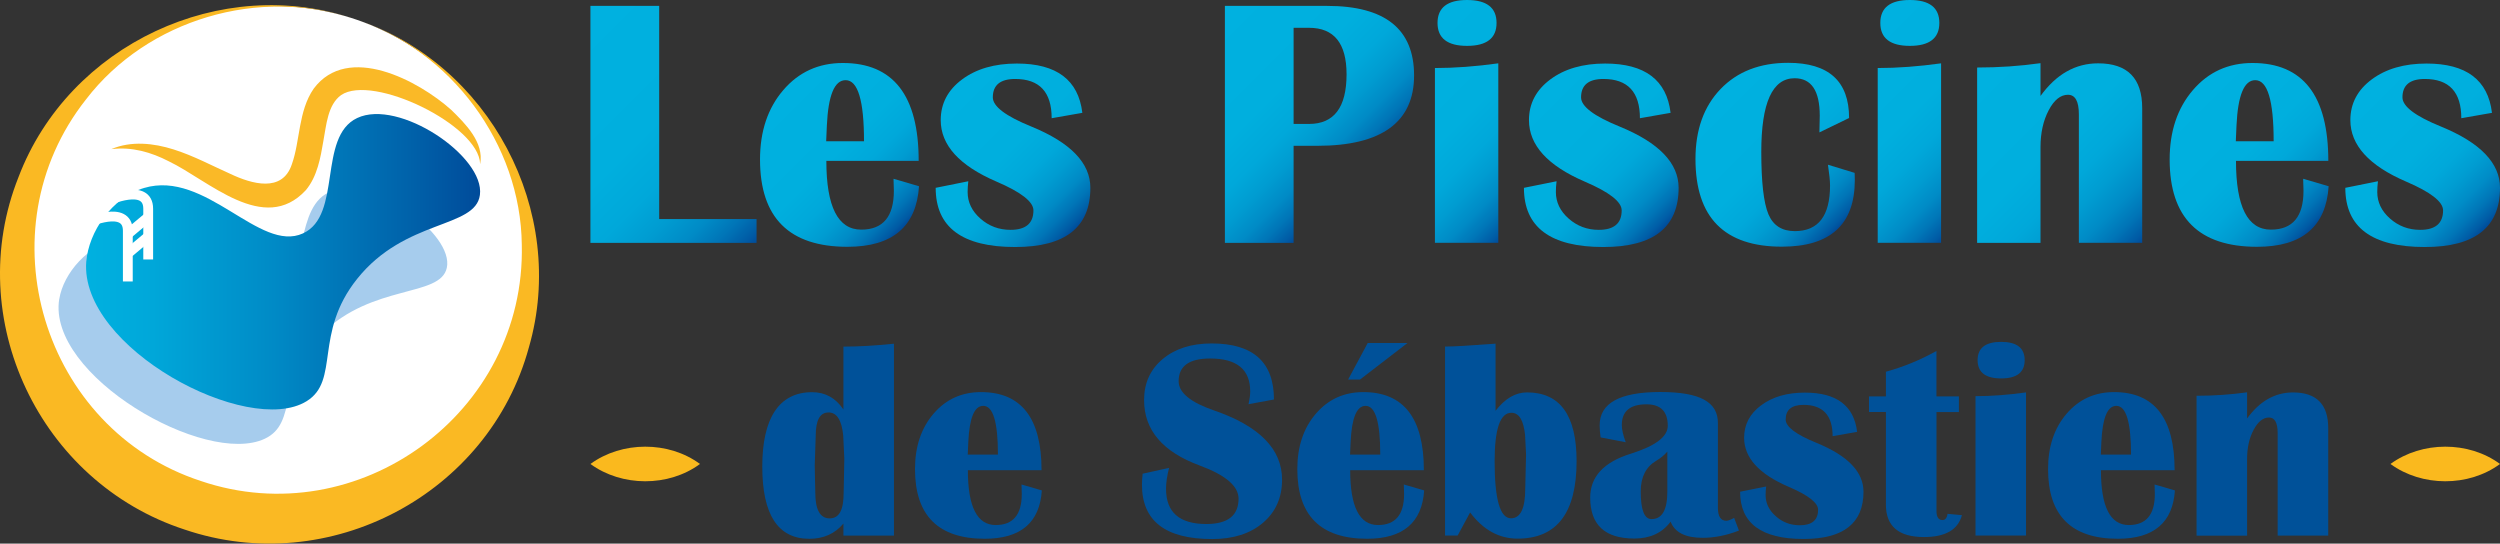 <?xml version="1.0" encoding="UTF-8"?><svg xmlns="http://www.w3.org/2000/svg" xmlns:xlink="http://www.w3.org/1999/xlink" viewBox="0 0 585.38 127.28"><rect x="0" y="0" width="585.38" height="127.28" fill="#333333" stroke="none"/><defs><linearGradient id="Dégradé_sans_nom_3" x1="128.41" y1="11.23" x2="175.59" y2="58.42" gradientUnits="userSpaceOnUse"><stop offset="0" stop-color="#00b1e0"/><stop offset=".45" stop-color="#00afde"/><stop offset=".61" stop-color="#00a8da"/><stop offset=".72" stop-color="#009cd1"/><stop offset=".82" stop-color="#008bc6"/><stop offset=".9" stop-color="#0075b7"/><stop offset=".97" stop-color="#005ba5"/><stop offset="1" stop-color="#004b9a"/></linearGradient><linearGradient id="Dégradé_sans_nom_3-2" x1="182.39" y1="22.02" x2="212.61" y2="52.24" xlink:href="#Dégradé_sans_nom_3"/><linearGradient id="Dégradé_sans_nom_3-3" x1="221.94" y1="21.69" x2="252.82" y2="52.57" xlink:href="#Dégradé_sans_nom_3"/><linearGradient id="Dégradé_sans_nom_3-4" x1="281.75" y1="6.44" x2="317.54" y2="42.23" xlink:href="#Dégradé_sans_nom_3"/><linearGradient id="Dégradé_sans_nom_3-5" x1="326.44" y1="13.18" x2="360.47" y2="47.21" xlink:href="#Dégradé_sans_nom_3"/><linearGradient id="Dégradé_sans_nom_3-6" x1="359.69" y1="21.69" x2="390.57" y2="52.57" xlink:href="#Dégradé_sans_nom_3"/><linearGradient id="Dégradé_sans_nom_3-7" x1="402.08" y1="21.63" x2="432.18" y2="51.73" xlink:href="#Dégradé_sans_nom_3"/><linearGradient id="Dégradé_sans_nom_3-8" x1="430.12" y1="13.18" x2="464.16" y2="47.21" xlink:href="#Dégradé_sans_nom_3"/><linearGradient id="Dégradé_sans_nom_3-9" x1="461.3" y1="17.47" x2="501.16" y2="57.32" xlink:href="#Dégradé_sans_nom_3"/><linearGradient id="Dégradé_sans_nom_3-10" x1="512.47" y1="22.02" x2="542.68" y2="52.24" xlink:href="#Dégradé_sans_nom_3"/><linearGradient id="Dégradé_sans_nom_3-11" x1="552.02" y1="21.69" x2="582.9" y2="52.57" xlink:href="#Dégradé_sans_nom_3"/><linearGradient id="Dégradé_sans_nom_4" x1="20.15" y1="61.3" x2="112.42" y2="61.3" gradientUnits="userSpaceOnUse"><stop offset="0" stop-color="#00b1e0"/><stop offset=".17" stop-color="#00a7d9"/><stop offset=".46" stop-color="#008cc7"/><stop offset=".82" stop-color="#0062aa"/><stop offset="1" stop-color="#004b9a"/></linearGradient></defs><path d="M154.35,1.38v49.91h22.8v5.57h-38.9V1.38h16.1Z" style="fill:url(#Dégradé_sans_nom_3);"/><path d="M209.22,41.86l5.97,1.75c-.62,9.46-6.21,14.18-16.75,14.18-13.66,0-20.48-6.81-20.48-20.44,0-6.61,1.82-12.03,5.45-16.26,3.63-4.23,8.28-6.34,13.94-6.34,11.84,0,17.76,7.64,17.76,22.92h-21.62c0,10.73,2.72,16.1,8.17,16.1,5.09,0,7.64-3.03,7.64-9.1,0-.81-.03-1.75-.08-2.8ZM193.45,33.08h8.86c0-9.54-1.43-14.31-4.31-14.31-2.6,0-4.06,3.54-4.39,10.61l-.16,3.7Z" style="fill:url(#Dégradé_sans_nom_3-2);"/><path d="M253.44,26.42l-7.19,1.26c0-6.12-2.85-9.19-8.54-9.19-3.5,0-5.24,1.44-5.24,4.31,0,2.11,3.01,4.39,9.02,6.83,9.21,3.77,13.82,8.55,13.82,14.35,0,9.24-5.86,13.86-17.6,13.86-12.41,0-18.62-4.62-18.62-13.86l7.64-1.54c-.11.89-.16,1.73-.16,2.52,0,2.38.99,4.46,2.99,6.22,1.99,1.76,4.34,2.64,7.05,2.64,3.58,0,5.37-1.52,5.37-4.55,0-2.03-2.89-4.28-8.66-6.75-8.7-3.74-13.05-8.54-13.05-14.39,0-3.88,1.67-7.05,5-9.53,3.33-2.48,7.61-3.72,12.84-3.72,9.3,0,14.4,3.85,15.32,11.54Z" style="fill:url(#Dégradé_sans_nom_3-3);"/><path d="M286.81,56.86V1.38h23.94c13.58,0,20.36,5.43,20.36,16.3s-7.55,16.46-22.64,16.46h-5.57v22.72h-16.1ZM302.9,29.02h3.62c5.85,0,8.78-3.88,8.78-11.62,0-7.26-2.93-10.89-8.78-10.89h-3.62v22.52Z" style="fill:url(#Dégradé_sans_nom_3-4);"/><path d="M335.99,56.86V15.93c4.63,0,9.58-.37,14.84-1.1v42.03h-14.84ZM343.51,0c4.6,0,6.91,1.79,6.91,5.37s-2.31,5.37-6.91,5.37-6.91-1.79-6.91-5.37,2.31-5.37,6.91-5.37Z" style="fill:url(#Dégradé_sans_nom_3-5);"/><path d="M391.18,26.42l-7.19,1.26c0-6.12-2.85-9.19-8.54-9.19-3.5,0-5.24,1.44-5.24,4.31,0,2.11,3.01,4.39,9.02,6.83,9.21,3.77,13.82,8.55,13.82,14.35,0,9.24-5.86,13.86-17.6,13.86-12.41,0-18.62-4.62-18.62-13.86l7.64-1.54c-.11.89-.16,1.73-.16,2.52,0,2.38.99,4.46,2.99,6.22,1.99,1.76,4.34,2.64,7.05,2.64,3.58,0,5.37-1.52,5.37-4.55,0-2.03-2.89-4.28-8.66-6.75-8.7-3.74-13.05-8.54-13.05-14.39,0-3.88,1.67-7.05,5-9.53,3.33-2.48,7.61-3.72,12.84-3.72,9.3,0,14.4,3.85,15.32,11.54Z" style="fill:url(#Dégradé_sans_nom_3-6);"/><path d="M428.01,38.57l6.26,1.91.04,1.67c0,10.4-5.69,15.61-17.07,15.61-13.49,0-20.24-6.84-20.24-20.53,0-6.85,1.96-12.32,5.89-16.4,3.93-4.08,9.2-6.12,15.81-6.12,9.51,0,14.27,4.31,14.27,12.92l-6.95,3.37.08-3.9c0-5.85-1.96-8.78-5.89-8.78-5.2,0-7.8,5.75-7.8,17.23,0,7.1.56,11.97,1.67,14.61s3.17,3.96,6.18,3.96c5.5,0,8.25-3.56,8.25-10.69,0-1-.16-2.63-.49-4.88Z" style="fill:url(#Dégradé_sans_nom_3-7);"/><path d="M439.67,56.86V15.93c4.63,0,9.58-.37,14.84-1.1v42.03h-14.84ZM447.19,0c4.6,0,6.91,1.79,6.91,5.37s-2.31,5.37-6.91,5.37-6.91-1.79-6.91-5.37,2.31-5.37,6.91-5.37Z" style="fill:url(#Dégradé_sans_nom_3-8);"/><path d="M501.61,56.86h-14.84v-30.08c0-3.06-.85-4.59-2.56-4.59s-3.24,1.21-4.51,3.64c-1.27,2.42-1.91,5.29-1.91,8.6v22.44h-14.84V15.81c5.09,0,10.04-.34,14.84-1.02v7.68c3.69-5.1,8.18-7.64,13.49-7.64,6.88,0,10.32,3.5,10.32,10.49v31.54Z" style="fill:url(#Dégradé_sans_nom_3-9);"/><path d="M539.29,41.86l5.97,1.75c-.62,9.46-6.21,14.18-16.75,14.18-13.66,0-20.48-6.81-20.48-20.44,0-6.61,1.82-12.03,5.45-16.26,3.63-4.23,8.28-6.34,13.94-6.34,11.84,0,17.76,7.64,17.76,22.92h-21.62c0,10.73,2.72,16.1,8.17,16.1,5.09,0,7.64-3.03,7.64-9.1,0-.81-.03-1.75-.08-2.8ZM523.52,33.08h8.86c0-9.54-1.43-14.31-4.31-14.31-2.6,0-4.06,3.54-4.39,10.61l-.16,3.7Z" style="fill:url(#Dégradé_sans_nom_3-10);"/><path d="M583.51,26.42l-7.19,1.26c0-6.12-2.85-9.19-8.54-9.19-3.5,0-5.24,1.44-5.24,4.31,0,2.11,3.01,4.39,9.02,6.83,9.21,3.77,13.82,8.55,13.82,14.35,0,9.24-5.86,13.86-17.6,13.86-12.41,0-18.62-4.62-18.62-13.86l7.64-1.54c-.11.89-.16,1.73-.16,2.52,0,2.38.99,4.46,2.99,6.22,1.99,1.76,4.34,2.64,7.05,2.64,3.58,0,5.37-1.52,5.37-4.55,0-2.03-2.89-4.28-8.66-6.75-8.7-3.74-13.05-8.54-13.05-14.39,0-3.88,1.67-7.05,5-9.53,3.33-2.48,7.61-3.72,12.84-3.72,9.3,0,14.4,3.85,15.32,11.54Z" style="fill:url(#Dégradé_sans_nom_3-11);"/><path d="M138.25,108.64c7.35-5.38,18.31-5.42,25.65,0-7.34,5.42-18.3,5.38-25.65,0h0Z" style="fill:#fab91e;"/><path d="M209.32,80.47v44.94h-11.83v-2.82c-1.99,2.38-4.65,3.57-7.98,3.57-7.35,0-11.02-5.64-11.02-16.92s3.89-17.41,11.67-17.41c3.07,0,5.51,1.35,7.33,4.05v-14.72c3.57,0,7.51-.23,11.83-.68ZM193.98,96.58c-1.99,0-2.98,1.83-2.98,5.48l-.23,6.94.13,6.32c0,4.04,1.13,6.06,3.37,6.06s3.27-1.99,3.27-5.97l.16-7.98-.26-5.45c-.35-3.61-1.5-5.41-3.47-5.41Z" style="fill:#005199;"/><path d="M239.18,113.44l4.77,1.39c-.5,7.54-4.95,11.32-13.36,11.32-10.89,0-16.34-5.44-16.34-16.31,0-5.27,1.45-9.6,4.34-12.97,2.89-3.37,6.6-5.06,11.12-5.06,9.44,0,14.17,6.1,14.17,18.29h-17.25c0,8.56,2.17,12.84,6.52,12.84,4.06,0,6.1-2.42,6.1-7.26,0-.65-.02-1.39-.06-2.24ZM226.6,106.44h7.07c0-7.61-1.14-11.41-3.44-11.41-2.08,0-3.24,2.82-3.5,8.46l-.13,2.95Z" style="fill:#005199;"/><path d="M298.32,93.54l-5.97,1.1c.26-1.19.39-2.18.39-2.98,0-5.14-3.12-7.72-9.37-7.72-4.93,0-7.39,1.77-7.39,5.32,0,2.66,2.76,4.94,8.27,6.84,10.63,3.65,15.95,9.06,15.95,16.21,0,4.19-1.49,7.56-4.47,10.1s-6.95,3.81-11.9,3.81c-10.96,0-16.44-4.25-16.44-12.74,0-.69.06-1.54.16-2.56l6.19-1.36c-.48,1.88-.71,3.51-.71,4.9,0,5.49,3.14,8.24,9.43,8.24,5.03,0,7.55-1.98,7.55-5.93,0-2.94-3.02-5.52-9.05-7.75-8.71-3.2-13.07-8.31-13.07-15.34,0-3.98,1.45-7.18,4.36-9.61,2.9-2.43,6.73-3.65,11.46-3.65,9.73,0,14.59,4.38,14.59,13.13Z" style="fill:#005199;"/><path d="M328.7,113.44l4.77,1.39c-.5,7.54-4.95,11.32-13.36,11.32-10.89,0-16.34-5.44-16.34-16.31,0-5.27,1.45-9.6,4.34-12.97,2.89-3.37,6.6-5.06,11.12-5.06,9.44,0,14.17,6.1,14.17,18.29h-17.25c0,8.56,2.17,12.84,6.52,12.84,4.06,0,6.1-2.42,6.1-7.26,0-.65-.02-1.39-.06-2.24ZM318.45,88.87h-2.79l4.6-8.56h9.31l-11.12,8.56ZM316.12,106.44h7.07c0-7.61-1.14-11.41-3.44-11.41-2.08,0-3.24,2.82-3.5,8.46l-.13,2.95Z" style="fill:#005199;"/><path d="M338.36,125.41v-44.26c1.92,0,5.87-.23,11.83-.68v15.72c2.2-2.87,4.66-4.31,7.36-4.31,7.74,0,11.61,5.36,11.61,16.08,0,12.11-4.6,18.16-13.81,18.16-4.34,0-8.05-2.04-11.12-6.13l-2.92,5.41h-2.95ZM353.89,96.65c-2.62,0-3.92,3.78-3.92,11.35,0,8.9,1.27,13.36,3.83,13.36,2.23,0,3.34-2.32,3.34-6.97l.19-8.01-.23-4.51c-.35-3.48-1.42-5.22-3.21-5.22Z" style="fill:#005199;"/><path d="M407.16,124.24c-2.89,1.12-5.72,1.69-8.46,1.69-4.06,0-6.57-1.26-7.52-3.79-1.97,2.64-4.8,3.96-8.49,3.96-6.9,0-10.34-3.2-10.34-9.6,0-4.86,3.15-8.28,9.47-10.25,5.79-1.82,8.69-4,8.69-6.55,0-3.35-1.66-5.03-4.99-5.03-3.85,0-5.77,1.62-5.77,4.86,0,1.02.3,2.36.91,4.02l-5.87-1.13c-.15-1.02-.23-1.97-.23-2.85,0-5.19,4.73-7.78,14.2-7.78s13.49,2.42,13.49,7.26v19.84c0,2.03.66,3.05,1.98,3.05.41,0,1.01-.23,1.82-.68l1.13,2.98ZM390.4,105.76c-.74.84-1.59,1.54-2.56,2.11-2.44,1.43-3.66,3.83-3.66,7.2,0,4.32.84,6.48,2.53,6.48,2.46,0,3.7-2.14,3.7-6.42v-9.37Z" style="fill:#005199;"/><path d="M434.85,101.12l-5.74,1.01c0-4.88-2.27-7.33-6.81-7.33-2.79,0-4.18,1.15-4.18,3.44,0,1.69,2.4,3.5,7.2,5.45,7.35,3,11.02,6.82,11.02,11.45,0,7.37-4.68,11.06-14.04,11.06-9.9,0-14.85-3.68-14.85-11.06l6.1-1.23c-.09.71-.13,1.38-.13,2.01,0,1.9.79,3.55,2.39,4.96,1.58,1.41,3.46,2.11,5.62,2.11,2.85,0,4.28-1.21,4.28-3.63,0-1.62-2.3-3.42-6.91-5.38-6.94-2.98-10.41-6.81-10.41-11.48,0-3.09,1.33-5.63,3.99-7.6,2.66-1.98,6.07-2.97,10.25-2.97,7.42,0,11.49,3.07,12.22,9.21Z" style="fill:#005199;"/><path d="M458.68,92.82v3.66h-5.25v23.12c0,1.45.46,2.17,1.39,2.17.67,0,1.07-.49,1.2-1.46l3.37.32c-.93,3.42-3.89,5.12-8.88,5.12-5.94,0-8.92-2.53-8.92-7.59v-21.69h-3.96v-3.66h3.96v-5.77c4.09-1.12,8.03-2.74,11.83-4.86v10.63h5.25Z" style="fill:#005199;"/><path d="M462.57,125.41v-32.65c3.7,0,7.64-.29,11.83-.88v33.52h-11.83ZM468.57,80.05c3.67,0,5.51,1.43,5.51,4.28s-1.84,4.28-5.51,4.28-5.51-1.43-5.51-4.28,1.84-4.28,5.51-4.28Z" style="fill:#005199;"/><path d="M504.49,113.44l4.77,1.39c-.5,7.54-4.95,11.32-13.36,11.32-10.89,0-16.34-5.44-16.34-16.31,0-5.27,1.45-9.6,4.34-12.97,2.89-3.37,6.6-5.06,11.12-5.06,9.44,0,14.17,6.1,14.17,18.29h-17.25c0,8.56,2.17,12.84,6.52,12.84,4.06,0,6.1-2.42,6.1-7.26,0-.65-.02-1.39-.06-2.24ZM491.91,106.44h7.07c0-7.61-1.14-11.41-3.44-11.41-2.08,0-3.24,2.82-3.5,8.46l-.13,2.95Z" style="fill:#005199;"/><path d="M545.15,125.41h-11.83v-23.99c0-2.44-.68-3.66-2.04-3.66s-2.58.97-3.6,2.9-1.52,4.22-1.52,6.86v17.9h-11.83v-32.75c4.06,0,8.01-.27,11.83-.81v6.13c2.94-4.06,6.53-6.1,10.76-6.1,5.49,0,8.24,2.79,8.24,8.36v25.16Z" style="fill:#005199;"/><path d="M559.73,108.64c7.35-5.38,18.31-5.42,25.65,0-7.34,5.42-18.3,5.38-25.65,0h0Z" style="fill:#fab91e;"/><circle cx="64.11" cy="61.4" r="59.99" style="fill:#fff;"/><path d="M83.1,4.49c31.46,10.13,49.96,45.02,40.74,76.85-9.36,34.42-46.82,54.16-80.63,42.65C9.24,112.91-8.88,74.6,4.34,41.45,16.1,10.46,51.86-6.31,83.1,4.49h0ZM83.1,4.49c-22.3-7.71-48.61.07-62.94,18.76-24.36,30.78-10.11,77.28,26.85,89.37,36.9,12.54,76.12-15.98,75.17-55.32-.24-23.55-16.61-45.58-39.07-52.81h0Z" style="fill:#fab923;"/><path d="M13.87,70.02c-2.91,17.84,34.2,39.25,48.11,32.72,7.96-3.74,2.61-13.97,13.38-24.6,11.89-11.74,27.73-8.47,29.26-15.41,1.75-7.95-17.05-21.44-26.83-18.02-9.33,3.27-4.81,19.98-14.09,23.08-10.18,3.4-21.18-14.88-35.54-12.08-7.58,1.48-13.3,8.29-14.28,14.3Z" style="fill:#a6cced;"/><path d="M112.42,38.37c-.25-9.05-25.17-21.15-32.56-16.1-3.13,2.28-3.43,6.94-4.16,10.84-.63,3.7-1.39,8.22-4.1,11.43-9.77,10.56-22.79-2.34-32.08-6.77-4.09-2.11-8.62-3.45-13.45-2.85,4.61-1.98,9.9-1.41,14.57.07,4.75,1.5,9.08,3.85,13.31,5.73,5,2.37,12.15,4.45,14.38-2.23,1.98-5.52,1.48-12.46,5.12-17.73,7.99-10.73,24.55-1.89,32.22,4.98,3.3,3.22,7.7,7.6,6.77,12.62h0Z" style="fill:#fab927;"/><path d="M20.2,61.21c-1.65,20.23,37.86,41.2,51.58,32.74,7.86-4.84,1.63-15.87,11.84-28.65,11.27-14.12,27.7-11.75,28.75-19.65,1.2-9.05-19.02-22.64-28.75-18.01-9.29,4.42-3.43,22.79-12.68,27.01-10.15,4.64-22.75-14.95-37.2-10.64-7.63,2.27-12.97,10.37-13.53,17.19Z" style="fill:url(#Dégradé_sans_nom_4);"/><path d="M25.16,47.03s9.54-4.35,9.54,1.85v11.88" style="fill:none; stroke:#fff; stroke-miterlimit:10; stroke-width:2.3px;"/><line x1="30" y1="54.75" x2="34.53" y2="50.96" style="fill:none; stroke:#fff; stroke-miterlimit:10; stroke-width:2.3px;"/><line x1="30.27" y1="59.08" x2="34.8" y2="55.29" style="fill:none; stroke:#fff; stroke-miterlimit:10; stroke-width:2.3px;"/><path d="M20.39,52.18s9.54-4.35,9.54,1.85v11.88" style="fill:none; stroke:#fff; stroke-miterlimit:10; stroke-width:2.3px;"/></svg>